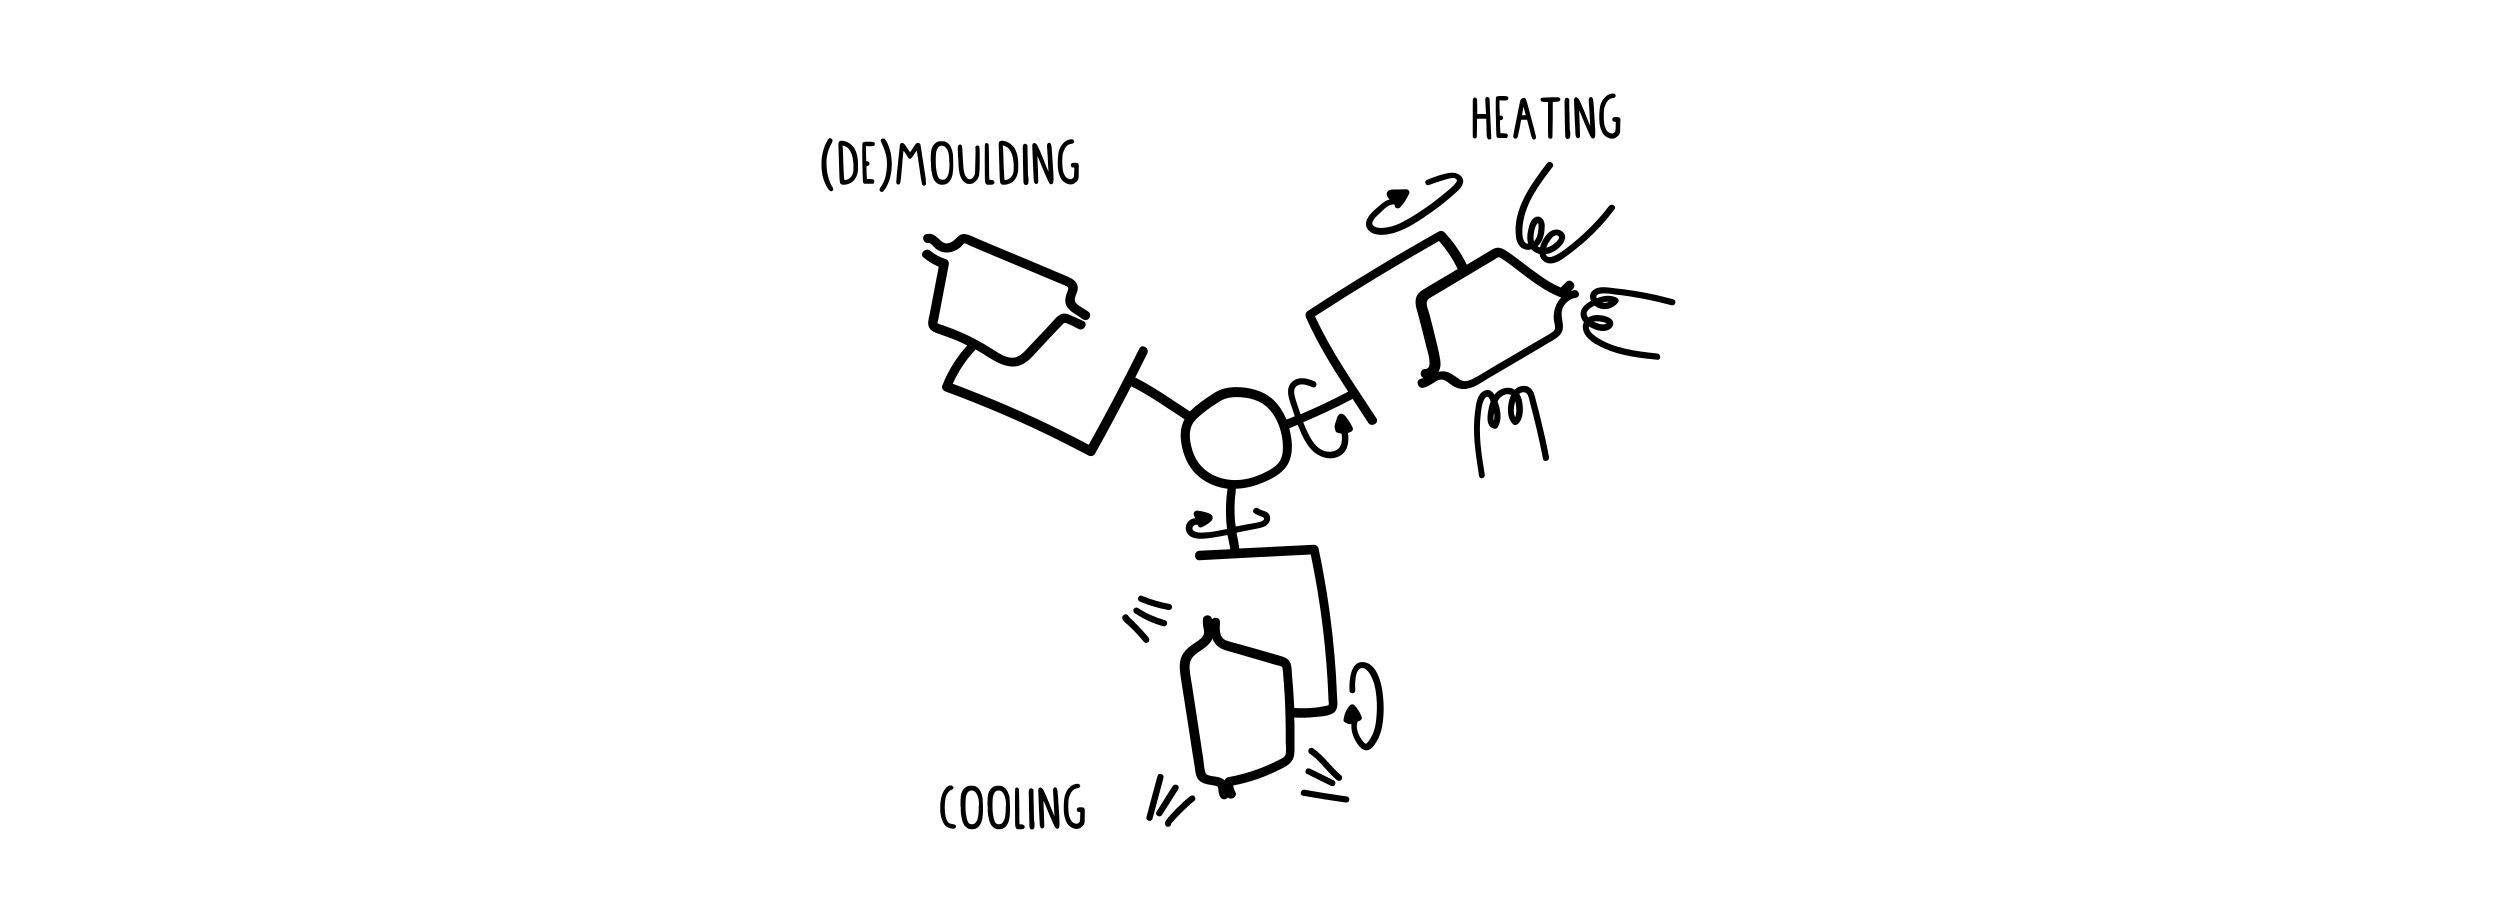 <?xml version="1.0" encoding="utf-8"?>
<!-- Generator: Adobe Illustrator 24.0.1, SVG Export Plug-In . SVG Version: 6.00 Build 0)  -->
<svg version="1.1" xmlns="http://www.w3.org/2000/svg" xmlns:xlink="http://www.w3.org/1999/xlink" x="0px" y="0px"
	 viewBox="0 0 1000 365.3" style="enable-background:new 0 0 1000 365.3;" xml:space="preserve">
<style type="text/css">
	.st0{fill:#95D2EF;}
	.st1{fill:#FCDE8A;}
	.st2{fill:#1E1E1C;}
	.st3{fill:#1E1E1C;stroke:#1E1E1C;stroke-width:0.25;stroke-miterlimit:10;}
	.st4{fill:#1E1E1C;stroke:#1E1E1C;stroke-width:0.15;stroke-miterlimit:10;}
	.st5{fill:#FFFFFF;}
	.st6{stroke:#1E1E1C;stroke-miterlimit:10;}
	.st7{fill:none;stroke:#1E1E1C;stroke-width:3;stroke-linecap:round;stroke-linejoin:round;stroke-miterlimit:10;}
</style>
<g id="Calque_2">
</g>
<g id="Calque_1">
	<path d="M593.9,189.8c-1.3-7.9-2.6-16-1.6-24.1c0.2-1.8,0.4-3.9,1.2-5.5c0.2-0.5,0.6-1.3,1.2-1.5c0.7-0.2,1.1,0.7,1.3,1.3
		c1.3,2.9,2.7,6.8,0.9,9.8c0.5-0.2,0.9-0.4,1.4-0.6c-1.7-0.4-0.5-4.7-0.3-5.8c0.5-2.4,1.7-4.9,4.2-5.6c2.5-0.7,3.8,1.4,4.1,3.6
		c0.3,2,0.6,5.3-1.2,6.7c0.6,0,1.2,0,1.8,0c-2.1-2.1-1.4-6-0.5-8.5c0.5-1.3,1.6-2.9,3.2-2.7c1.7,0.1,2,2.6,2.3,3.8
		c2,7.5,3.8,15.1,5.3,22.8c0.3,1.6,2.7,0.9,2.4-0.7c-0.9-4.9-2-9.8-3.2-14.6c-0.6-2.5-1.2-5-1.9-7.5c-0.5-1.8-0.8-4.1-2.3-5.4
		c-1.3-1.2-3.2-1.2-4.8-0.5c-1.7,0.8-2.8,2.5-3.4,4.2c-1.1,3.4-1.5,8,1.2,10.7c0.5,0.5,1.2,0.4,1.8,0c2.6-2.1,2.4-6.9,1.7-9.8
		c-0.8-3.3-3.6-5.5-7.1-4.6c-3.7,1-5.4,4.5-6.1,7.9c-0.5,2.5-1.5,7.5,2.2,8.3c0.5,0.1,1.1-0.1,1.4-0.6c1.7-3,1.2-6.4,0.2-9.5
		c-0.8-2.4-2.3-6.6-5.6-5.1c-3,1.3-3.3,5.7-3.7,8.4c-0.5,4-0.5,8-0.2,12c0.4,4.6,1.1,9.1,1.8,13.6
		C591.8,192,594.2,191.4,593.9,189.8L593.9,189.8z"/>
	<path d="M662.9,141.4c-8.3-0.9-17.4-1.9-24.5-6.7c-1.3-0.9-3.5-2.8-2.7-4.6c0.9-2.2,4.1-1.6,5.8-1.2c0.9,0.2,1.7,0.5,0.3,0.8
		c-0.9,0.2-1.9-0.1-2.8-0.4c-1.5-0.5-3.6-1.5-4.2-3.1c-0.9-2.2,2.3-3.6,3.8-4.3c2.1-1,4.7-1.8,6.9-0.6c-0.1-0.6-0.3-1.1-0.4-1.7
		c-1.4,1.9-5.3,2.3-6.4-0.2c-1.4-3.1,6.2-1.8,7.3-1.6c7.6,0.8,15.2,2.3,22.6,4.3c1.6,0.4,2.2-2,0.7-2.4c-7.7-2.1-15.6-3.6-23.5-4.4
		c-2.7-0.3-6.7-1.2-8.9,1.1c-2.1,2.3-0.2,5.6,2.3,6.7c2.9,1.3,6.2,0.3,8.1-2.2c0.4-0.5,0.1-1.4-0.4-1.7c-2.8-1.5-5.9-0.9-8.7,0.3
		c-2.3,1-5.3,2.5-5.9,5.3c-0.5,2.6,1.5,4.7,3.5,5.9c2.2,1.3,5.3,2.4,7.7,1.2c1-0.5,1.8-1.4,1.8-2.6c-0.1-1.4-1.3-2.2-2.5-2.6
		c-2.6-0.9-6.1-1.2-8.3,0.9c-2.1,2-1.6,4.8,0,6.9c1.9,2.4,5,3.9,7.7,5.1c6.6,2.8,13.7,3.6,20.7,4.3
		C664.5,144.1,664.5,141.6,662.9,141.4L662.9,141.4z"/>
	<path d="M618.8,65.3c-6.3,8.3-13.9,18.5-12.4,29.6c0.3,2.2,1.4,4.3,3.7,4.9c2.1,0.5,4.4-0.5,5.7-2.1c1.6-2,2.1-4.9,2.1-7.4
		c0-2-1.3-4.3-3.6-3.5c-2.1,0.8-2.7,3.6-3.1,5.6c-0.5,2.4-0.5,5.1,1.2,7.1c3.4,4,9.2,2.1,12.1-1.3c1.4-1.6,2.5-4,0.4-5.6
		c-1.8-1.4-4.1-0.8-5.6,0.6c-2.7,2.5-5.6,8.9-1.5,11.5c2.5,1.6,5.5,0.1,7.6-1.4c2.6-1.8,5-3.7,7.4-5.7c4.8-4.1,9.2-8.8,13-13.9
		c1-1.3-1.2-2.5-2.2-1.3c-4.8,6.3-10.6,12-16.9,16.8c-1.5,1.1-8.4,6.5-8.5,1.6c0-1.5,0.8-3.1,1.6-4.3c0.5-0.9,2.3-3.3,3.6-2
		c1,1-1.9,3.2-2.7,3.7c-1.5,0.9-3.2,1.3-4.9,0.7c-1.8-0.7-2.5-2.4-2.4-4.2c0.1-1.5,0.4-3.7,1.3-5c0.5-0.7,0.7-0.5,0.7,0.3
		c0.1,0.9-0.1,2-0.2,3c-0.3,1.7-1,3.5-2.6,4.2c-4.2,1.8-3.8-4.9-3.5-7.2c1-8.9,6.8-16.5,12-23.3C621.9,65.3,619.7,64,618.8,65.3
		L618.8,65.3z"/>
	<g>
		<path d="M371.6,97.2c0.7-0.1,2,1.6,2.4,2c1.2,1.1,2.6,1.7,4.2,1.8c1.5,0.1,3-0.3,4.3-1c0.7-0.3,1.3-0.8,1.9-1.3
			c0.4-0.4,0.8-1,1.3-1.4c0.8,0.1,1.6,0.7,2.2,0.9c1.1,0.5,2.1,0.9,3.2,1.4c2.1,0.9,4.3,1.8,6.4,2.7c4.2,1.8,8.4,3.5,12.7,5.3
			c4.3,1.8,8.6,3.6,12.9,5.4c1,0.4,1.9,0.8,2.9,1.2c0.6,0.3,1.3,0.5,1.3,1.2c0,0.7-0.5,1.5-0.7,2.2c-0.3,0.9-0.5,1.8-0.5,2.8
			c0.3,3.9,4.1,5,6.7,7.1c0.8,0.6,1.9,0.8,2.7,0c0.7-0.6,0.8-2,0-2.7c-1.6-1.3-3.8-2.1-5.1-3.6c-1.3-1.5,0.5-3.8,0.7-5.5
			c0.3-2.9-2-4.2-4.4-5.2c-3.1-1.3-6.1-2.6-9.2-3.9c-5.9-2.5-11.8-5-17.7-7.4c-3-1.3-6-2.5-9-3.8c-2.5-1-5.5-3.1-7.8-0.6
			c-1.4,1.5-3.8,3.6-6,2c-2.1-1.5-3.3-3.8-6.3-3.2C368.2,94.1,369.2,97.7,371.6,97.2z"/>
		<path d="M629.4,116.1c-0.4,0.1-0.7,0.2-1.1,0.4c0.3-0.3,0.6-0.6,0.9-1c1.7-1.7-1-4.4-2.7-2.7c-0.7,0.7-1.5,1.5-2.2,2.2
			c-5.2-2.2-9.8-5.8-14.3-9.2c-2.4-1.9-4.8-3.7-7.4-5.4c-1.1-0.7-2.2-1.4-3.6-1.3c-1.7,0.1-3.2,1.4-4.6,2.2
			c-2.6,1.5-5.1,3.1-7.7,4.6c0-0.1-0.1-0.2-0.1-0.3c-2.3-4.6-5.3-8.9-8.8-12.7c-0.6-0.6-1.6-0.7-2.3-0.3
			c-17.8,10-35.3,20.6-52.4,31.8c-0.9,0.6-1.1,1.6-0.7,2.6c4.6,10.4,10.6,20.1,16.9,29.7c-0.1,0-0.2,0.1-0.3,0.1
			c-6.1,3.2-12.4,6.2-18.8,8.9c-0.6-1.8-1.2-3.6-1.8-5.4c-0.5-1.8-1.5-4.6,0.3-5.9c1.9-1.4,4.5-0.2,6.4,0.5c1.5,0.6,2.1-1.8,0.7-2.4
			c-2-0.8-4.1-1.5-6.3-1.1c-2,0.4-3.6,1.8-4.1,3.7c-0.5,2,0.1,4.1,0.7,6c0.6,1.8,1.2,3.6,1.8,5.4c-1.1,0.5-2.2,0.9-3.3,1.3
			c-1.2-2.9-2.9-5.6-5.2-7.8c-3-2.9-7-4.3-11.1-4.9c-4-0.5-8.4-0.4-12,1.7c-2.1,1.3-4.2,2.7-6.2,4.2c-1.5,1.1-2.9,2.3-4.2,3.6
			c-0.1-0.1-0.1-0.1-0.2-0.2c-7.1-4.6-14-9.6-21.6-13.4c1.6-3.2,3.2-6.4,4.8-9.6c1.1-2.2-2.2-4.1-3.2-1.9
			c-6.4,12.9-13.1,25.7-20.2,38.4c-14.1-7.5-28.5-14.2-43.3-20.1c-3.7-1.5-7.4-2.9-11.1-4.3c2.2-4.9,5.2-9.5,8.9-13.4
			c0.1-0.1,0.2-0.2,0.3-0.3c0.3,0.2,0.7,0.4,1,0.6c2.7,1.5,5.2,3.4,8,4.7c2.7,1.3,5.9,2.1,8.8,1c2.9-1.1,4.9-3.5,6.9-5.7
			c2.6-2.8,5.2-5.6,7.9-8.4c0.7-0.7,1.3-1.4,2-2.1c0.5-0.5,0.7-0.9,1.4-0.7c1.7,0.5,3.5,1.6,5.1,2.4c2.2,1,4.1-2.2,1.9-3.2
			c-1.5-0.7-2.9-1.4-4.4-2c-1.3-0.6-2.7-1.3-4.2-0.8c-1.3,0.4-2.3,1.5-3.2,2.5c-1.1,1.2-2.2,2.4-3.3,3.6c-2.3,2.4-4.6,4.9-6.9,7.3
			c-1.8,1.9-3.7,4.2-6.5,4.1c-2.8-0.1-5.3-1.8-7.6-3.3c-2.5-1.6-5.1-3.1-7.8-4.5c-2.7-1.4-5.4-2.6-8.2-3.7c-1.3-0.5-2.7-1-4-1.5
			c-0.6-0.2-1.3-0.3-1.8-0.6c-0.7-0.3-0.3-0.7-0.1-1.6c1.4-7.3,2.8-14.7,4.2-22c0.2-1-0.3-2-1.3-2.3c-2.2-0.7-4.3-1.8-6.1-3.3
			c-1.8-1.5-4.5,1.1-2.7,2.7c1.9,1.5,3.9,2.8,6.1,3.7c-1.2,6.3-2.4,12.6-3.6,18.8c-0.3,1.5-0.9,3.3-0.5,4.8c0.4,1.4,1.5,2.3,2.9,2.8
			c2.9,1.1,5.8,2,8.6,3.2c1.4,0.6,2.7,1.2,4,1.9c-4.3,4.7-7.7,10.1-10,16.1c-0.4,1,0.4,2,1.3,2.3c15.2,5.6,30.2,12,44.7,19.2
			c4.2,2.1,8.3,4.2,12.5,6.4c0.9,0.5,2.1,0.2,2.6-0.7c5-8.9,9.8-18,14.5-27c7.4,3.7,14.3,8.7,21.3,13.2c-1.9,3.5-1.8,7.5-0.9,11.5
			c1,4.4,3.2,8.7,6.8,11.6c3.2,2.6,7.2,4.2,11.3,4.7c0,0,0,0.1,0,0.1c-0.6,4.2-0.8,8.4-0.5,12.7c0.1,1.1,0.2,2.2,0.3,3.3
			c-2.6,0.5-5.2,1.1-7.8,1.3c-1.6,0.1-3.6,0.4-5.1-0.3c-1.7-0.7-0.9-2.8,0.8-2.7c0.1,0,0.2,0,0.3,0c0,0.1,0,0.1,0.1,0.2
			c0.1,0.4,0.3,0.7,0.7,0.8c0.4,0.2,0.7,0.1,1.1-0.1c0.8-0.4,1.6-0.8,2.3-1.3c0.9-0.7,2.2-1.5,1.8-2.9c-0.2-0.7-0.8-1-1.5-1.3
			c-0.4-0.1-0.8-0.3-1.2-0.4c-1-0.3-2-0.5-3-0.6c-0.1,0-0.1,0-0.2,0c-0.2-0.1-0.4-0.1-0.7,0c-0.6,0.2-1.1,0.9-0.9,1.5
			c0.2,0.5,0.4,1,0.5,1.5c-2.9,0.2-4.7,3.4-3.1,6c1.9,3,7,2.2,9.9,1.8c2.1-0.3,4.1-0.7,6.2-1.1c0,0.2,0,0.3,0.1,0.5
			c0.3,1.7,0.8,3.5,1,5.2c-4.1,0.2-8.2,0.4-12.3,0.6c-2.4,0.1-2.4,3.9,0,3.8c14.8-0.8,29.6-1.6,44.5-2.3c4,19.2,6.4,38.6,7.1,58.2
			c0,0.5,0.3,1.6,0,2c-0.1,0.2-0.4,0.2-0.8,0.3c-1.3,0.3-2.6,0.5-4,0.7c-2.9,0.3-5.8,0.4-8.7,0.2c-0.1,0-0.1,0-0.2,0
			c-0.2-4.4-0.5-8.8-0.9-13.2c-0.1-1.5-0.1-3.2-0.6-4.7c-0.6-1.6-2-2.3-3.6-2.8c-3.5-1-7-2-10.4-3c-1.9-0.5-3.8-1.1-5.7-1.6
			c-2-0.6-4.1-1-6-1.7c-2.9-1.1-2.7-4.7-2.5-7.3c0.1-1.9-2.2-2.3-3.2-1.2c-0.1-0.7-0.5-1.3-1.3-1.5c-0.9-0.3-2.2,0.3-2.3,1.3
			c-0.2,1.5,0,2.7,0.3,4.2c0.2,1,0.3,1.9-0.4,2.8c-1,1.5-2.9,2.4-4.4,3.5c-1.9,1.4-3.5,2.9-4.3,5.2c-0.9,2.7-0.4,5.7,0,8.4
			c1.1,6.8,2.1,13.7,3.2,20.5c0.5,3.3,1,6.5,1.5,9.8c0.3,1.6,0.5,3.3,0.8,4.9c0.2,1.6,0.3,3.3,1.2,4.7c1.4,2,3.8,2.2,5.9,2.6
			c0.6,0.1,1.8,0.2,2.1,0.7c0.3,0.4,0.2,1.2,0.3,1.7c0.1,0.8,0.3,1.6,0.7,2.3c0.8,1.3,2.3,1.1,3.1,0.2c1.4,1.3,4-0.4,2.9-2.3
			c-0.5-0.8-0.7-1.6-0.8-2.5c6.2-1.2,12.2-3.2,17.8-6c2.7-1.3,5.9-2.6,6.5-5.9c0.3-1.7,0.2-3.4,0.2-5c0-1.8,0-3.6,0-5.4
			c0-1.6,0-3.3-0.1-4.9c0,0,0,0,0.1,0c2.7,0.2,5.5,0.1,8.2-0.2c2.3-0.2,5.2-0.3,7.2-1.5c2.4-1.5,1.7-4.6,1.6-7
			c-0.1-2.7-0.3-5.4-0.4-8.1c-0.7-10.9-1.9-21.8-3.6-32.6c-1-6.1-2.1-12.2-3.4-18.3c-0.2-0.8-1-1.4-1.8-1.4c-10,0.5-19.9,1-29.9,1.5
			c-0.2-2.1-0.7-4.2-1.1-6.3c0.8-0.2,1.5-0.3,2.3-0.5c2-0.4,4.1-0.8,6.1-1.2c1.6-0.3,3.3-0.7,4.4-2.1c0.9-1.3,0.9-3-0.2-4.1
			c-1.1-1-2.7-0.9-3.8-1.8c-1.2-1-3,0.8-1.8,1.8c0.9,0.7,1.9,1,2.9,1.4c0.4,0.2,1.1,0.3,1.1,0.9c0,0.7-1,1.1-1.5,1.2
			c-1.6,0.5-3.4,0.7-5.1,1c-1.6,0.3-3.1,0.6-4.7,0.9c-0.1-0.7-0.2-1.4-0.3-2c-0.3-4-0.3-8.1,0.3-12.2c0-0.3,0-0.6,0-0.9
			c3.9-0.1,7.7-1.1,11.2-2.6c4.1-1.7,8.4-4.1,10.2-8.4c1.7-4.1,1.1-9,0-13.2c1.2-0.5,2.3-0.9,3.4-1.4c1.4,3.6,3,7.4,5.7,10.2
			c2.6,2.6,6.6,4.1,10.2,2.7c4.1-1.6,4.7-5.7,4.2-9.6c0.5-0.2,1-0.4,1.4-0.6c0.6-0.4,0.7-1.1,0.4-1.7c-0.5-1.1-1.2-2.2-1.9-3.2
			c-0.4-0.6-0.8-1.1-1.3-1.6c-0.4-0.4-1-0.7-1.6-0.6c-0.6,0.1-0.9,0.6-1.2,1.1c-0.2,0.6-0.4,1.2-0.6,1.8c-0.2,0.6-0.4,1.1-0.5,1.7
			c-0.1,0.6-0.1,1.3,0.2,1.8c0,0.6,0.3,1,0.9,1.2c0.5,0.2,1.1,0.3,1.6,0.3c0.3,1.6,0.3,3.4-0.4,4.9c-0.8,1.7-2.6,2.4-4.4,2.4
			c-4.2,0-6.8-3.7-8.4-7.1c-0.8-1.5-1.5-3.1-2.1-4.7c6.6-2.8,13-5.8,19.3-9.1c0.2-0.1,0.3-0.2,0.4-0.3c2.1,3.2,4.2,6.4,6.3,9.6
			c1.3,2,4.6,0.1,3.2-1.9c-8.6-13.2-17.9-26.3-24.5-40.7c16.2-10.5,32.8-20.6,49.6-30.1c2.9,3.3,5.4,6.9,7.3,10.9
			c0.1,0.1,0.1,0.2,0.2,0.3c-2.5,1.5-5.1,3-7.6,4.5c-1.6,0.9-3.1,1.9-4.7,2.8c-1.3,0.8-2.7,1.5-3.6,2.7c-2.1,2.8-0.3,6.5,0.4,9.5
			c1,3.8,2,7.7,2.9,11.5c0.4,1.6,3,9-0.4,9c-2.2,0-2.4,3-0.7,3.6c-0.3,0.1-0.7,0.2-1,0.3c-2.4,0.5-1.4,4.1,1,3.6
			c2.2-0.5,3.8-2,5.8-3c2-0.9,3.5,0.5,5,1.6c2.1,1.6,4.4,2.3,7.1,1.7c2.9-0.6,5.4-2.5,7.9-4c5.4-3.2,10.8-6.3,16.2-9.5
			c2.7-1.6,5.4-3.2,8.1-4.8c2.3-1.4,5.1-2.6,5.6-5.5c0.4-2.7-1-5.2-0.2-7.8c0.7-2.3,2.6-4,4.9-4.6
			C632.7,119.1,631.7,115.5,629.4,116.1z M514.3,301.5c-0.2,1.4-1.6,1.9-2.8,2.5c-6.4,3.3-13.2,5.6-20.3,6.9
			c-0.7,0.1-1.1,0.7-1.3,1.3c-0.3-0.3-0.7-0.6-1.1-0.8c-1.7-0.9-3.6-0.7-5.4-1.3c-0.8-0.3-1.1-0.5-1.3-1.3c-0.5-1.7-0.6-3.5-0.8-5.3
			c-0.5-3.3-1-6.5-1.5-9.8c-1-6.5-2-13-3-19.6c-0.4-2.7-1.2-5.7-0.9-8.5c0.3-2.2,1.7-3.5,3.4-4.7c1.9-1.3,3.9-2.5,5.2-4.5
			c0.2-0.3,0.4-0.7,0.5-1c0.2,0.4,0.3,0.9,0.6,1.3c1.6,2.9,4.8,3.5,7.7,4.3c3.3,1,6.6,1.9,10,2.9c1.6,0.5,3.2,0.9,4.7,1.4
			c0.8,0.2,1.6,0.5,2.4,0.7c0.6,0.2,1.7,0.3,2.3,0.7c0.4,0.3,0.3,0.8,0.4,1.3c0.1,0.8,0.2,1.6,0.2,2.4c0.2,1.8,0.3,3.6,0.4,5.4
			c0.3,3.6,0.4,7.2,0.5,10.8c0.1,3.4,0.1,6.9,0.1,10.3C514.4,298.4,514.5,300,514.3,301.5z M513.1,180.4c-0.1,1.8-0.7,3.6-1.8,4.9
			c-1.2,1.4-2.8,2.3-4.4,3.2c-3.6,1.9-7.6,3.3-11.7,3.5c-7.6,0.4-15.1-3.3-17.8-10.6c-1.4-3.8-2.5-9,0.1-12.6
			c1.3-1.7,3.1-3.1,4.8-4.4c1.9-1.5,3.9-2.8,6-4.1c2.4-1.4,5.4-1.6,8.2-1.4c3,0.2,6,1,8.6,2.6C510.9,165.3,513.6,173.9,513.1,180.4z
			 M621.9,129.8c0.2,1.3,0.3,2.2-0.9,3c-2.5,1.7-5.3,3.1-7.9,4.7c-5.4,3.2-10.8,6.3-16.2,9.5c-2.6,1.5-5.2,3.3-7.9,4.6
			c-1.1,0.5-2.4,1-3.6,0.8c-1.1-0.2-2.1-1-2.9-1.6c-2.1-1.5-4.2-2.8-6.9-2.1c-0.1,0-0.2,0.1-0.2,0.1c0.4-0.8,0.7-1.7,0.8-2.7
			c0.1-1.6-0.3-3.2-0.6-4.8c-0.4-1.9-0.8-3.7-1.3-5.6c-0.8-3.4-1.7-6.9-2.6-10.3c-0.4-1.3-1.2-3.2-1-4.6c0.2-1.3,2.1-2.1,3.1-2.7
			c6.1-3.6,12.2-7.3,18.3-10.9c1.4-0.8,2.8-1.7,4.2-2.5c0.8-0.5,1.6-0.9,2.3-1.4c0.7-0.4,0.8-0.6,1.5-0.2c2.5,1.5,4.9,3.4,7.2,5.2
			c5.4,4.1,10.8,8.3,17.1,10.7c0,0,0,0,0.1,0c-1.8,1.9-2.9,4.4-3,7.1C621.4,127.4,621.6,128.6,621.9,129.8z"/>
	</g>
	<path d="M542.1,276.1c-0.1-1.9-0.4-9,2.9-8.9c1.7,0.1,2.9,2.2,3.6,3.6c0.8,1.6,1.3,3.4,1.6,5.2c0.6,3.4,0.7,7,0.4,10.5
		c-0.2,3.3-0.9,6.8-2.9,9.6c-0.3,0.4-0.6,0.8-0.9,1.1c-0.5,0.5-0.7,0.3-1.2-0.2c-0.7-0.7-1.2-1.5-1.7-2.4c-1-1.8-1.5-3.8-0.9-5.8
		c0.3-0.8-0.4-1.5-1.2-1.6c-0.9-0.1-1.8-0.1-2.6-0.2c0,0.8,0,1.7,0,2.5c1.7-0.2,3.3-0.6,4.9-1.3c0.5-0.2,0.7-0.9,0.6-1.4
		c-0.7-1.8-1.6-3.3-2.9-4.7c-0.5-0.5-1.3-0.5-1.8,0c-1.5,1.6-2.3,3.6-2.6,5.8c-0.1,0.7,0.6,1.2,1.3,1.3c2.6,0.1,3.3-2.5,3.2-4.6
		c-0.7,0.3-1.4,0.6-2.1,0.9c0.5,0.5,1,1,1.5,1.5c1.1,1.1,2.9-0.6,1.8-1.8c-0.5-0.5-1-1-1.5-1.5c-0.7-0.7-2.2-0.2-2.1,0.9
		c0,0.6,0.3,2.2-0.7,2.1c0.4,0.4,0.8,0.8,1.3,1.3c0.2-1.5,0.8-2.9,1.9-4c-0.6,0-1.2,0-1.8,0c1,1,1.8,2.2,2.3,3.6
		c0.2-0.5,0.4-0.9,0.6-1.4c-1.1,0.5-2.4,0.8-3.6,0.9c-1.6,0.2-1.6,2.4,0,2.5c0.9,0.1,1.8,0.1,2.6,0.2c-0.4-0.5-0.8-1.1-1.2-1.6
		c-0.7,2.3-0.3,4.5,0.6,6.7c0.8,1.8,2.3,4.4,4.2,5.1c2.3,0.7,3.9-1.6,4.9-3.3c1.2-1.9,1.9-4.2,2.3-6.4c0.8-4.6,0.7-9.5,0-14.2
		c-0.6-3.9-2.4-10.3-7-11.2c-5.8-1.1-6.3,7.6-6.1,11.3C539.7,277.7,542.2,277.7,542.1,276.1L542.1,276.1z"/>
	<path d="M449,247.7c0.5,0.9,1.3,1.6,2.1,2.2c0.8,0.7,1.5,1.5,2.3,2.2c1.5,1.5,2.9,3.1,4.2,4.7c0.4,0.5,1.3,0.4,1.8,0
		c0.5-0.5,0.4-1.2,0-1.8c-1.3-1.6-2.7-3.1-4.1-4.6c-0.7-0.7-1.4-1.4-2.1-2.1c-0.4-0.4-0.8-0.7-1.1-1.1c-0.2-0.1-0.3-0.3-0.5-0.5
		c-0.2-0.2-0.2-0.2-0.3-0.4c-0.3-0.6-1.1-0.8-1.7-0.4C448.9,246.4,448.7,247.1,449,247.7L449,247.7z"/>
	<path d="M453.9,245.3c3.5,2.3,7.3,4.1,11.4,5.2c1.6,0.4,2.2-2,0.7-2.4c-3.8-1.1-7.5-2.7-10.8-4.9c-0.6-0.4-1.4-0.1-1.7,0.4
		C453.1,244.2,453.4,245,453.9,245.3L453.9,245.3z"/>
	<path d="M456.1,240.7c3.6,1.5,7.3,2.6,11.2,3.3c0.7,0.1,1.3-0.2,1.5-0.9c0.2-0.6-0.2-1.4-0.9-1.5c-3.8-0.7-7.6-1.8-11.2-3.3
		c-0.6-0.3-1.4,0.3-1.5,0.9C455,239.9,455.5,240.5,456.1,240.7L456.1,240.7z"/>
	<path d="M461,327.5c1.5-5.5,3-11,4.4-16.4c0.4-1.6-2-2.2-2.4-0.7c-1.5,5.5-3,11-4.4,16.4C458.1,328.4,460.6,329,461,327.5
		L461,327.5z"/>
	<path d="M464.8,326c2.2-3.4,4.3-6.9,6.5-10.3c0.9-1.4-1.3-2.6-2.2-1.3c-2.2,3.4-4.3,6.9-6.5,10.3
		C461.8,326.1,463.9,327.3,464.8,326L464.8,326z"/>
	<path d="M468.4,329.2c0.1,0.3-0.1,0.4,0.2,0.1c0.2-0.2,0.4-0.4,0.5-0.6c0.4-0.4,0.8-0.9,1.2-1.3c0.8-0.8,1.6-1.7,2.4-2.5
		c1.6-1.6,3.3-3.2,5.1-4.6c0.5-0.4,0.4-1.3,0-1.8c-0.5-0.5-1.2-0.4-1.8,0c-2,1.6-3.8,3.3-5.6,5.1c-0.9,0.9-1.7,1.8-2.5,2.7
		c-0.8,1-2.3,2.2-1.8,3.6C466.4,331.4,468.9,330.7,468.4,329.2L468.4,329.2z"/>
	<path d="M521.2,318.3c5.6,1,11.3,1.9,17,2.7c0.7,0.1,1.3-0.2,1.5-0.9c0.2-0.6-0.2-1.4-0.9-1.5c-5.7-0.8-11.3-1.7-17-2.7
		C520.3,315.6,519.6,318,521.2,318.3L521.2,318.3z"/>
	<path d="M522.8,309.6c3.2,1.6,6.3,3.1,9.5,4.7c0.6,0.3,1.4,0.2,1.7-0.4c0.3-0.6,0.2-1.4-0.4-1.7c-3.2-1.6-6.3-3.1-9.5-4.7
		c-0.6-0.3-1.4-0.2-1.7,0.4C522,308.5,522.1,309.3,522.8,309.6L522.8,309.6z"/>
	<path d="M523.9,301.5c4.2,2.8,6.9,7.3,10.8,10.5c0.5,0.4,1.3,0.5,1.8,0c0.4-0.4,0.5-1.3,0-1.8c-4-3.3-6.9-7.9-11.3-10.9
		c-0.6-0.4-1.4-0.1-1.7,0.4C523.1,300.4,523.4,301.2,523.9,301.5L523.9,301.5z"/>
	<path d="M571.6,74c2.1-0.8,4.2-1.5,6.3-2.1c1-0.3,2-0.6,3-0.7c1.2-0.1,2.5,0.6,1.5,1.8c-1.3,1.8-3.2,3.2-4.9,4.6
		c-1.7,1.4-3.4,2.7-5.1,4c-3.5,2.5-7.2,5-11,7c-1.8,1-3.8,1.8-5.8,2.2c-1.8,0.4-4.2,0.7-5.8-0.2c-2.4-1.3,0.8-4.1,2-5.2
		c1.5-1.4,3.9-4.2,6.2-3.5c1.2,0.4,1.8-0.9,1.4-1.8c-0.5-1.1-1-2.1-1.6-3c-0.7,0.5-1.3,1-2,1.5c0.9,1.1,1.7,2.2,2.6,3.3
		c0.6-0.6,1.2-1.2,1.8-1.8c-0.6-0.6-1.2-1.1-1.8-1.7c-0.2-0.2-0.5-0.6-0.8-0.8c-0.3-0.4-0.4-0.4-0.5,0.1c-0.3,0.4-0.2,0.5,0.3,0.4
		c0.6,0.2,1.7-0.1,2.3-0.1c0.9,0,1.9-0.1,2.8-0.1c-0.4-0.5-0.8-1.1-1.2-1.6c-0.7,1.7-1.7,3.3-3.1,4.6c0.7,0.2,1.4,0.4,2.1,0.6
		c-0.1-0.6-0.2-1.3-0.3-1.9c0-0.3-0.1-0.6-0.1-0.9c-0.8,0.2-1,0.3-0.6,0.4c0.6,0.4,1.6,0.2,2.1-0.1c0.5-0.3,0.7-0.9,0.6-1.4
		c-0.2-0.9-1-1.5-2-1.5c-1.1,0-1.9,0.9-2.3,1.9c-0.2,0.5-0.2,1.1,0.2,1.5c0.7,0.8,1.8,0.6,2.4-0.3c0.9-1.4-1.3-2.6-2.2-1.3
		c0,0.1-0.1,0.1-0.1,0.2c0.4-0.2,0.7-0.4,1.1-0.6c-0.1,0-0.1,0-0.2,0c0.3,0.1,0.6,0.2,0.9,0.4c0,0-0.1-0.1-0.1-0.1
		c0.1,0.5,0.1,1,0.2,1.5c0.3-0.4,0.2-0.7-0.3-0.9c0.2-0.5,0.4-0.9,0.6-1.4c0.1,0-0.9-0.3-1.2-0.2c-0.6,0.1-1.1,0.3-1.4,0.9
		c-0.3,0.6-0.2,1.3-0.1,1.9c0.1,0.9,0.3,1.9,0.4,2.8c0.1,1,1.5,1.2,2.1,0.6c1.6-1.7,2.8-3.6,3.7-5.7c0.3-0.8-0.5-1.6-1.2-1.6
		c-1.4,0-2.8,0.1-4.2,0.1c-1.1,0-2.4-0.1-3.2,0.7c-0.7,0.8-0.4,1.9,0.2,2.7c0.9,1.1,2,2,3.1,3c1.2,1.1,2.7-0.5,1.8-1.8
		c-0.9-1.1-1.7-2.2-2.6-3.3c-0.9-1.1-2.7,0.3-2,1.5c0.6,1,1.2,2,1.6,3c0.5-0.6,0.9-1.2,1.4-1.8c-2.8-0.9-5.2,1-7.1,2.7
		c-1.9,1.6-4.3,3.6-5,6.1c-0.6,2.3,1,4.2,3.1,4.9c2.5,0.8,5.5,0.4,7.9-0.3c5.4-1.6,10.3-5,14.9-8.2c2.4-1.7,4.7-3.4,6.9-5.3
		c1.1-0.9,2.1-1.8,3.1-2.7c1-0.9,2.1-1.9,2.6-3.2c1.3-3-2-5-4.6-4.7c-3.2,0.3-6.5,1.6-9.5,2.8C569.5,72.2,570.1,74.6,571.6,74
		L571.6,74z"/>
	<g>
		<path d="M330.9,69c-0.2-1.1-0.3-2.3-0.3-3.6c0-1,0-1.8,0.1-2.4c0.3-1.8,0.8-3.6,1.7-5.2c0.6-1.1,0.6-1.4,0.6-1.6
			c0-0.1,0-0.4-0.3-0.6c-0.3-0.3-0.5-0.3-0.7-0.3c-0.3,0-0.5,0.2-0.7,0.4c-0.1,0.1-0.3,0.4-0.8,1.4c-0.4,0.7-0.6,1.3-0.8,1.8
			c-0.3,0.9-0.6,1.9-0.8,3c-0.2,0.9-0.3,2-0.3,3.3v0.9c0,1.6,0.2,3,0.4,4.1c0.5,2.1,1.2,3.8,2.2,5.3c0.5,0.7,0.9,1,1.3,1
			c0.1,0,0.2,0,0.4-0.1c0.2-0.1,0.3-0.3,0.4-0.5l0-0.3c0-0.2-0.1-0.5-0.7-1.4C331.9,73,331.3,71.2,330.9,69z"/>
		<path d="M341.6,59.1c-0.2-0.3-0.5-0.6-0.9-1s-0.8-0.7-1.1-0.9c-1-0.6-2-0.9-2.9-0.9c-0.3,0-0.5,0-0.6,0.1
			c-0.4,0.1-0.6,0.4-0.6,0.5c-0.1,0.2-0.1,0.5-0.1,0.9c0,0.7,0,2,0.1,4l0.1,3.6c0.1,4.4,0.2,6.9,0.4,7.7c0.1,0.3,0.3,0.8,1.3,0.8
			h0.2c1,0,2-0.3,2.9-0.8c1.4-0.8,2.3-2.3,2.7-4.3c0.1-0.4,0.1-1.1,0.1-2.3c0-1.3,0-2.2-0.1-2.7C342.9,61.9,342.4,60.3,341.6,59.1z
			 M337.7,71.9c-0.1-0.4-0.1-1.4-0.3-4.7c0-0.2,0-1-0.1-2.5c0-1.5-0.1-2.8-0.1-3.9c0-1.1-0.1-1.9-0.2-2.4c0-0.1,0-0.1,0-0.2
			c0.1,0,0.3,0.1,0.5,0.1l0,0c0.9,0.3,1.6,0.7,2.1,1.4c0.9,1.1,1.5,2.8,1.7,5.1c0,0.6,0.1,1.1,0.1,1.6c0,1.5-0.1,2.1-0.1,2.4
			c-0.4,1.8-1.5,2.9-3.1,3.2C338,71.9,337.8,71.9,337.7,71.9z"/>
		<path d="M347.8,58.5c1.5,0,1.9-0.1,2-0.4c0.3-0.5,0.1-1-0.1-1.1c-0.2-0.2-0.6-0.3-1.3-0.3c-0.5,0-0.9,0-1.2,0h-0.4
			c-0.2,0-0.3,0-0.4,0c-0.2,0-0.5,0-0.6,0.1l-0.2,0c-0.1,0-0.2,0.1-0.3,0.1c-0.1,0.1-0.2,0.1-0.2,0.2l-0.1,0.1
			c0,0.1-0.1,0.2-0.1,2.3c0,2.3,0,5,0.1,8.2c0.1,4.9,0.2,5.1,0.2,5.2c0.1,0.3,0.4,0.6,0.7,0.6c0.1,0,0.4,0,1.6,0c0,0,0,0,0,0l1.9,0
			l0.1-0.3c0.2-0.4,0.3-0.6,0.2-0.9c-0.1-0.3-0.3-0.6-0.7-0.6c-0.1,0-0.4-0.1-1.3-0.1c-0.4,0-0.7,0-0.9,0c0-0.2-0.1-0.6-0.1-1.3
			c-0.1-1-0.1-2-0.1-2.8c0-0.4,0-0.7,0-0.9l0-0.2c0.4,0,0.9-0.1,1.1-0.5c0.1-0.1,0.1-0.3,0.1-0.5c0-0.3-0.1-0.9-1.3-0.9
			c0-0.2,0-1-0.1-3.4l0-2.7h0C347.1,58.5,347.4,58.5,347.8,58.5z"/>
		<path d="M355,57.3c-0.4-0.8-0.7-1.3-1-1.6c-0.3-0.3-0.6-0.3-0.8-0.3c-0.5,0-0.9,0.3-0.9,0.9c0,0.1,0,0.2,0.6,1.5
			c0.8,1.7,1.4,3.4,1.7,5.2c0.1,0.6,0.2,1.6,0.2,2.9c0,0.5,0,1-0.1,1.5c-0.1,1.6-0.4,3.1-0.9,4.5c-0.3,1-0.9,2.1-1.7,3.2
			c-0.2,0.3-0.3,0.5-0.3,0.7c0,0.3,0.1,0.5,0.3,0.7c0.2,0.2,0.4,0.3,0.6,0.3c0.4,0,0.7-0.3,1.2-1c0.7-1,1.3-2.2,1.8-3.6
			c0.6-1.8,1-3.9,1-6.3V65c-0.1-2.1-0.3-3.9-0.9-5.5C355.6,58.8,355.3,58.1,355,57.3z"/>
		<path d="M370.1,70.2c-0.4-2.6-0.8-5.4-1.3-8.4c-0.6-3.9-0.6-4-0.7-4.1c-0.3-0.6-1.1-0.8-1.6-0.3c-0.2,0.1-0.5,0.5-1.5,2.1
			c-0.5,0.7-0.8,1.2-1,1.4c-0.2-0.2-0.4-0.6-0.8-1.2c-1.2-1.8-1.3-1.9-1.3-1.9c-0.4-0.5-0.8-0.6-1.1-0.6c-0.3,0-0.6,0.1-0.7,0.4
			c-0.1,0.1-0.2,0.4-0.2,1c-0.1,0.9-0.2,1.8-0.3,2.8c-0.8,7-1.1,10.8-1.1,11.5c0,0.5,0.3,0.7,0.4,0.8c0.3,0.2,0.6,0.2,0.9-0.1
			c0.3-0.2,0.4-0.5,0.5-1.7c0.1-0.9,0.4-3.8,0.8-8.7c0.1-1.4,0.2-2.3,0.3-2.9c0.1,0.1,0.1,0.2,0.2,0.2c0.5,0.8,0.9,1.4,1.2,1.8
			c0.5,0.9,0.8,1.2,1.2,1.2c0.4,0,0.6-0.3,0.7-0.4c0.1-0.2,0.4-0.5,0.8-1.1c0.4-0.6,0.8-1.2,1.2-1.8c0.3,1.4,0.6,4.1,1.2,7.9
			c0.7,5.4,1,5.7,1.1,5.9c0.2,0.2,0.4,0.3,0.6,0.3c0.1,0,0.2,0,0.3-0.1c0.3-0.1,0.5-0.4,0.5-0.8c0-0.1,0-0.3-0.1-1
			C370.4,72.2,370.3,71.5,370.1,70.2z"/>
		<path d="M380.8,60c-0.5-1.7-1.4-2.8-2.6-3.3c-0.3-0.2-0.8-0.2-1.5-0.2c-0.3,0-0.6,0-0.8,0h0c-0.8,0.1-1.4,0.4-2,1
			c-0.9,0.8-1.4,2-1.5,3.5c-0.1,0.8-0.1,1.9-0.1,3.2c0,0.4,0,0.6,0.1,0.8c0,0.1,0,0.4,0,1.3c0,1.2,0.2,2.5,0.5,3.7
			c0.2,0.9,0.5,1.6,0.8,2.1c0.3,0.5,0.8,0.9,1.3,1.3c0.6,0.4,1.2,0.5,1.9,0.5c1,0,1.9-0.3,2.5-0.9c0.8-0.7,1.3-1.8,1.6-3.1
			c0.2-1.1,0.3-2.5,0.3-4.1c0-1.5-0.1-2.6-0.1-3.4C381.2,61.5,381,60.8,380.8,60z M376.1,71.7c-0.4-0.2-0.8-0.6-1-1.3
			c-0.3-0.7-0.5-1.8-0.7-3.3c-0.1-0.8-0.1-2-0.1-3.3c0-1.6,0.1-2.6,0.2-3.1c0.3-1.4,0.9-2.2,1.9-2.4c0.2,0,0.3,0,0.4,0
			c0.5,0,1,0.2,1.4,0.6l0,0c0.4,0.4,0.8,1.1,1.1,2c0.3,1,0.4,2.1,0.4,3.2c0,0.9,0,1.2,0.1,1.4l0,0.1c0,1.3-0.1,2.5-0.3,3.5
			c-0.2,1-0.6,1.8-1.1,2.3c-0.3,0.3-0.8,0.5-1.3,0.5C376.4,71.8,376.2,71.8,376.1,71.7z"/>
		<path d="M390.9,58.2c-0.3,0-0.6,0.2-0.7,0.5c-0.1,0.2-0.1,0.5,0,0.7c0,0,0,0.2,0,1c0,0.6,0,2.3-0.1,5.1c0,2-0.1,3.2-0.1,3.6
			c0,0.4-0.1,0.7-0.3,1.1c-0.5,1-1.1,1.5-1.8,1.5c-0.4,0-0.7-0.1-1-0.4c-0.5-0.5-0.9-1.1-1.1-1.9c-0.3-0.9-0.5-2.5-0.6-4.7
			c-0.2-3.2-0.3-5-0.3-5.5c-0.1-0.8-0.2-1.1-0.5-1.3c-0.2-0.1-0.6-0.2-1,0.2l0,0c-0.2,0.2-0.3,0.5-0.3,1c0,0.6,0,1.6,0.1,3
			c0,0.3,0,0.8,0.1,1.4c0,0.6,0.1,1.1,0.1,1.5c0,0.4,0,0.7,0,0.9c0.1,2.5,0.5,4.2,1.1,5.4c0.6,1.1,1.3,1.7,2.1,2.1
			c0.3,0.1,0.7,0.2,1.3,0.2c0.5,0,1-0.1,1.3-0.3c0.5-0.3,1.1-0.7,1.5-1.3c0.5-0.6,0.8-1.2,0.9-1.8c0.1-0.5,0.3-1.8,0.3-7.3
			c0-3.5-0.1-3.8-0.1-3.9C391.7,58.2,391.1,58.2,390.9,58.2z M383.8,58.5L383.8,58.5L383.8,58.5L383.8,58.5z"/>
		<path d="M396.1,71.9c-0.2,0-0.3,0-0.4,0c0-0.7-0.1-2.8-0.1-8.6c-0.1-5.2-0.1-5.3-0.1-5.4c-0.3-0.6-0.7-0.7-0.9-0.7
			c-0.2,0-0.4,0.1-0.5,0.3c-0.2,0.2-0.2,0.2-0.2,6.9c0,7.7,0.1,8,0.1,8.2c0.1,0.4,0.2,1,0.7,1.2c0.1,0.1,0.1,0.1,1.2,0.1
			c0.3,0,0.5,0,0.8,0c0.2,0,0.4-0.1,0.7-0.2c0.3-0.2,0.4-0.5,0.4-0.7c0-0.2-0.1-0.4-0.3-0.7C397.2,72,396.8,72,396.1,71.9z"/>
		<path d="M405.7,59.1c-0.2-0.3-0.5-0.6-0.9-1s-0.8-0.7-1.1-0.9c-1-0.6-2-0.9-2.9-0.9c-0.3,0-0.5,0-0.6,0.1
			c-0.4,0.1-0.6,0.4-0.6,0.5c-0.1,0.2-0.1,0.5-0.1,0.9c0,0.7,0,2,0.1,4l0.1,3.6c0.1,4.4,0.2,6.9,0.4,7.7c0.1,0.3,0.3,0.8,1.3,0.8
			h0.2c1,0,2-0.3,2.9-0.8c1.4-0.8,2.3-2.3,2.7-4.3c0.1-0.4,0.1-1.1,0.1-2.3c0-1.3,0-2.2-0.1-2.7C407,61.9,406.5,60.3,405.7,59.1z
			 M401.8,71.9c-0.1-0.4-0.1-1.4-0.3-4.7c0-0.2,0-1-0.1-2.5c0-1.5-0.1-2.8-0.1-3.9c0-1.1-0.1-1.9-0.2-2.4c0-0.1,0-0.1,0-0.2
			c0.1,0,0.3,0.1,0.5,0.1l0,0c0.9,0.3,1.6,0.7,2.1,1.4c0.9,1.1,1.5,2.8,1.7,5.1c0,0.6,0.1,1.1,0.1,1.6c0,1.5-0.1,2.1-0.1,2.4
			c-0.4,1.8-1.5,2.9-3.1,3.2C402,71.9,401.9,71.9,401.8,71.9z"/>
		<path d="M411.2,70.1c0-1-0.1-2.9-0.1-5.5c-0.1-2.7-0.1-4.3-0.1-5l0-1.5l-0.3-0.3c-0.2-0.2-0.4-0.3-0.7-0.3c-0.9,0-0.9,1.3-0.9,1.7
			l0,0.4c0,0.3,0.1,2.1,0.1,5.6c0.1,7.7,0.2,8,0.3,8.2c0.1,0.2,0.2,0.4,0.4,0.5c0.1,0.1,0.3,0.1,0.5,0.1c0.1,0,0.3,0,0.4-0.1
			c0.2-0.1,0.4-0.3,0.5-0.5c0-0.1,0.1-0.3,0.1-0.9c0,0,0-0.4,0-1.1L411.2,70.1z"/>
		<path d="M420.5,58c-0.2-0.8-0.7-0.9-0.9-0.9c-0.2,0-0.5,0.1-0.7,0.6c-0.1,0.2-0.1,0.5-0.1,0.7c0.1,1.1,0.2,2.7,0.3,4.8l0.1,2.2
			c0.1,1.2,0.1,2.3,0.2,3.2c0,0,0,0,0,0.1c-0.6-1.3-1.3-3.1-2.2-5.4c-1.8-4.4-2.3-5.3-2.6-5.6c-0.3-0.3-0.6-0.5-0.9-0.5
			c-0.3,0-0.7,0.1-0.8,1.1v0.1c0,0.8,0.1,3.4,0.3,7.6c0.3,6.4,0.3,6.6,0.4,6.7c0.2,0.8,0.7,0.9,0.9,0.9c0.2,0,0.5-0.1,0.7-0.5
			c0.1-0.1,0.1-0.2,0.1-0.8c0-1.2-0.1-4.1-0.3-8.7c0-0.5,0-0.9,0-1.2c0.7,1.7,1.5,3.7,2.4,5.8c1,2.4,1.7,3.8,1.9,4.3
			c0.3,0.6,0.5,1,0.8,1.1c0.1,0.1,0.2,0.1,0.4,0.1c0.2,0,0.3,0,0.4-0.1c0.4-0.2,0.5-0.8,0.5-1.8c0-0.8,0-1.8-0.1-3.1
			C420.9,62.3,420.7,58.8,420.5,58z"/>
		<path d="M431.2,65.4c-0.2-0.2-0.5-0.3-1.3-0.3c-0.7,0-1.1,0.1-1.3,0.3c-0.3,0.3-0.3,0.5-0.3,0.7c0,0.2,0.1,0.4,0.3,0.7
			c0.2,0.2,0.5,0.2,1,0.2h0.1c0,0.2,0,0.5,0,0.9c0,1.9-0.1,2.6-0.2,2.9c0,0.1-0.1,0.3-0.3,0.4c-0.1,0.2-0.3,0.3-0.4,0.3
			c-0.1,0-0.2,0.1-0.3,0.2c0,0-0.1,0-0.1,0c-0.3,0-0.5,0-0.7-0.1c-0.9-0.2-1.6-0.8-2.1-2c-0.5-1-0.7-2.7-0.7-5.2
			c0-1.5,0.1-2.6,0.3-3.2c0.2-0.7,0.5-1.3,0.8-1.9c0.4-0.6,0.7-1,1.2-1.3c0.4-0.3,0.9-0.4,1.4-0.5c0.4,0,0.7-0.2,0.8-0.3
			c0.2-0.2,0.3-0.5,0.3-0.6c0-0.2-0.1-0.4-0.3-0.6c-0.3-0.3-0.6-0.3-0.9-0.3c-0.3,0-0.6,0.1-1,0.2c-0.8,0.2-1.6,0.7-2.3,1.5
			c-1.2,1.3-1.9,3.1-2,5.3c0,0.5-0.1,1.1-0.1,1.8c0,1.2,0,2.2,0.1,3.1c0.1,0.8,0.3,1.6,0.6,2.5c0.3,0.9,0.7,1.6,1.1,2.1
			c0.4,0.4,0.9,0.8,1.5,1.1c0.6,0.3,1.3,0.5,1.8,0.5c0.4,0,1-0.1,1.6-0.5c0.3-0.2,0.6-0.5,1-0.8c0.3-0.4,0.5-0.8,0.6-1.2
			c0-0.2,0.1-0.6,0.1-2.5c0-0.5,0-1.1,0-1.7C431.6,66.2,431.5,65.7,431.2,65.4z"/>
	</g>
	<g>
		<path d="M595.6,39.1c-0.4-0.4-0.8-0.4-1.1-0.2l0,0c-0.3,0.2-0.4,0.7-0.4,1c0,0.1,0,0.5,0.1,2.1c0.1,1.6,0.2,2.6,0.2,3.1v0.5h-3.5
			V43c0-3.2-0.1-3.4-0.2-3.5c-0.2-0.3-0.4-0.5-0.7-0.5c-0.4,0-0.7,0.2-0.8,0.6c-0.1,0.1-0.1,0.2-0.1,7.7v7.6l0.1,0.1
			c0.3,0.3,0.6,0.4,0.8,0.4c0.2,0,0.4-0.1,0.6-0.4c0.1-0.2,0.2-0.2,0.2-4.2l0-3.3h3.7c0,0.1,0,0.3,0,0.6c0,0.7,0.1,1.8,0.1,3.3
			c0,1.7,0.1,2.7,0.1,3.1c0.1,0.6,0.3,1,0.6,1.2c0.2,0.1,0.3,0.1,0.5,0.1c0.1,0,0.2,0,0.2,0c0.2-0.1,0.4-0.2,0.5-0.5l0-0.1
			c0-0.1,0-0.3,0-0.4c0-0.7-0.2-4.2-0.5-10.6C595.9,39.5,595.8,39.3,595.6,39.1z"/>
		<path d="M601.2,40.2c1.5,0,1.9-0.1,2-0.4c0.3-0.5,0.1-1-0.1-1.1c-0.2-0.2-0.6-0.3-1.3-0.3c-0.5,0-0.9,0-1.2,0h-0.4
			c-0.2,0-0.3,0-0.4,0c-0.2,0-0.5,0-0.6,0.1l-0.2,0c-0.1,0-0.2,0.1-0.3,0.1c-0.1,0.1-0.2,0.1-0.2,0.2l-0.1,0.1
			c0,0.1-0.1,0.2-0.1,2.3c0,2.3,0,5,0.1,8.2c0.1,4.9,0.2,5.1,0.2,5.2c0.1,0.3,0.4,0.6,0.7,0.6c0.1,0,0.4,0,1.6,0c0,0,0,0,0,0l1.9,0
			l0.1-0.3c0.2-0.4,0.3-0.6,0.2-0.9c-0.1-0.3-0.3-0.6-0.7-0.6c-0.1,0-0.4-0.1-1.3-0.1c-0.4,0-0.7,0-0.9,0c0-0.2-0.1-0.6-0.1-1.3
			c-0.1-1-0.1-2-0.1-2.8c0-0.4,0-0.7,0-0.9l0-0.2c0.4,0,0.9-0.1,1.1-0.5c0.1-0.1,0.1-0.3,0.1-0.5c0-0.3-0.1-0.9-1.3-0.9
			c0-0.2,0-1-0.1-3.4l0-2.7h0C600.5,40.2,600.8,40.2,601.2,40.2z"/>
		<path d="M611.6,43.9c-1.1-4.2-1.3-4.4-1.5-4.6c-0.2-0.2-0.7-0.3-1.3,0.1c-0.4,0.2-0.6,0.5-0.7,0.9c-0.1,0.2-0.5,2.4-1.3,6.3
			c-0.8,4.1-1.3,6.4-1.4,7.1c-0.1,0.5-0.1,0.7-0.1,0.8c0,0.1,0,0.3,0.1,0.5c0.2,0.4,0.6,0.5,0.8,0.5c0.3,0,0.6-0.2,0.8-0.5
			c0-0.1,0.1-0.4,0.5-2.1c0.3-1.2,0.5-2.4,0.7-3.6c0.1-0.7,0.2-1.1,0.3-1.4c0.1,0,0.1,0,0.2,0c1.6,0,2.1,0,2.1,0c0,0,0.1,0.2,0.3,1
			c1.4,5.7,1.6,6.2,1.7,6.3c0.1,0.3,0.3,0.6,0.6,0.6c0.1,0,0.2,0,0.2,0c0.1,0,0.3,0,0.4-0.1c0.3-0.2,0.4-0.4,0.4-0.8
			c0-0.1,0-0.4-0.7-3.1C612.8,48.5,612.1,45.8,611.6,43.9z M609.4,42.7c0,0.1,0.1,0.2,0.1,0.4c0.1,0.4,0.2,0.9,0.4,1.5
			c0.2,0.6,0.3,1,0.3,1.1c0,0.1,0.1,0.3,0.1,0.4c-0.2,0-0.4,0-0.7,0l-0.8,0c0,0,0,0,0,0c0.1-0.4,0.2-1,0.4-2.3
			C609.2,43.4,609.3,43,609.4,42.7z"/>
		<path d="M622.7,38.9c-0.5,0-1.1,0-1.6,0c-3.8,0.1-4.1,0.2-4.3,0.2c-0.4,0.1-0.6,0.4-0.6,0.8c0,0.3,0.2,0.6,0.5,0.7
			c0.2,0.1,0.4,0.2,1.7,0.2h0.8l0,4.6c0,2.3,0,4.6,0,6.9c0,2.6,0.1,2.7,0.2,2.8c0.2,0.2,0.4,0.4,0.7,0.4c0.1,0,0.5,0,0.7-0.2
			c0.2-0.2,0.2-0.2,0.3-7.7c0-4.2,0-6.1,0-6.8l0.2,0c0.4,0,0.8,0,1.3-0.1c0.7,0,0.8-0.1,0.9-0.1c0.4-0.2,0.5-0.4,0.6-0.6
			c0.1-0.3,0-0.6-0.2-0.8C623.5,38.9,623.3,38.9,622.7,38.9z"/>
		<path d="M627.9,51.7c0-1-0.1-2.9-0.1-5.5c-0.1-2.7-0.1-4.3-0.1-5l0-1.5l-0.3-0.3c-0.2-0.2-0.4-0.3-0.7-0.3c-0.9,0-0.9,1.3-0.9,1.7
			l0,0.4c0,0.3,0.1,2.1,0.1,5.6c0.1,7.7,0.2,8,0.3,8.2c0.1,0.2,0.2,0.4,0.4,0.5c0.1,0.1,0.3,0.1,0.5,0.1c0.1,0,0.3,0,0.4-0.1
			c0.2-0.1,0.4-0.3,0.5-0.5c0-0.1,0.1-0.3,0.1-0.9c0,0,0-0.4,0-1.1L627.9,51.7z"/>
		<path d="M637.2,39.7c-0.2-0.8-0.7-0.9-0.9-0.9c-0.2,0-0.5,0.1-0.7,0.6c-0.1,0.2-0.1,0.5-0.1,0.7c0.1,1.1,0.2,2.7,0.3,4.8l0.1,2.2
			c0.1,1.2,0.1,2.3,0.2,3.2c0,0,0,0,0,0.1c-0.6-1.3-1.3-3.1-2.2-5.4c-1.8-4.4-2.3-5.3-2.6-5.6c-0.3-0.3-0.6-0.5-0.9-0.5
			c-0.3,0-0.7,0.1-0.8,1.1v0.1c0,0.8,0.1,3.4,0.3,7.6c0.3,6.4,0.3,6.6,0.4,6.7c0.2,0.8,0.7,0.9,0.9,0.9c0.2,0,0.5-0.1,0.7-0.5
			c0.1-0.1,0.1-0.2,0.1-0.8c0-1.2-0.1-4.1-0.3-8.7c0-0.5,0-0.9,0-1.2c0.7,1.7,1.5,3.7,2.4,5.8c1,2.4,1.7,3.8,1.9,4.3
			c0.3,0.6,0.5,1,0.8,1.1c0.1,0.1,0.2,0.1,0.4,0.1c0.2,0,0.3,0,0.4-0.1c0.4-0.2,0.5-0.8,0.5-1.8c0-0.8,0-1.8-0.1-3.1
			C637.6,43.9,637.4,40.4,637.2,39.7z"/>
		<path d="M647.8,47.1c-0.2-0.2-0.5-0.3-1.3-0.3c-0.7,0-1.1,0.1-1.3,0.3c-0.3,0.3-0.3,0.5-0.3,0.7c0,0.2,0.1,0.4,0.3,0.7
			c0.2,0.2,0.5,0.2,1,0.2h0.1c0,0.2,0,0.5,0,0.9c0,1.9-0.1,2.6-0.2,2.9c0,0.1-0.1,0.3-0.3,0.4c-0.1,0.2-0.3,0.3-0.4,0.3
			c-0.1,0-0.2,0.1-0.3,0.2c0,0-0.1,0-0.1,0c-0.3,0-0.5,0-0.7-0.1c-0.9-0.2-1.6-0.8-2.1-2c-0.5-1-0.7-2.7-0.7-5.2
			c0-1.5,0.1-2.6,0.3-3.2c0.2-0.7,0.5-1.3,0.8-1.9c0.4-0.6,0.7-1,1.2-1.3c0.4-0.3,0.9-0.4,1.4-0.5c0.4,0,0.7-0.2,0.8-0.3
			c0.2-0.2,0.3-0.5,0.3-0.6c0-0.2-0.1-0.4-0.3-0.6c-0.3-0.3-0.6-0.3-0.9-0.3c-0.3,0-0.6,0.1-1,0.2c-0.8,0.2-1.6,0.7-2.3,1.5
			c-1.2,1.3-1.9,3.1-2,5.3c0,0.5-0.1,1.1-0.1,1.8c0,1.2,0,2.2,0.1,3.1c0.1,0.8,0.3,1.6,0.6,2.5c0.3,0.9,0.7,1.6,1.1,2.1
			c0.4,0.4,0.9,0.8,1.5,1.1c0.6,0.3,1.3,0.5,1.8,0.5c0.4,0,1-0.1,1.6-0.5c0.3-0.2,0.6-0.5,1-0.8c0.3-0.4,0.5-0.8,0.6-1.2
			c0-0.2,0.1-0.6,0.1-2.5c0-0.5,0-1.1,0-1.7C648.3,47.8,648.2,47.3,647.8,47.1z"/>
	</g>
	<g>
		<path d="M381.3,329.7c-0.6-0.1-1.1-0.2-1.4-0.3c-0.3-0.1-0.6-0.4-0.8-0.7c-0.8-1.1-1.2-3-1.2-5.5c0-1.6,0.1-2.9,0.3-3.9
			c0.2-0.9,0.6-1.8,1.2-2.5c0.3-0.4,0.7-0.7,1-0.8c0.8-0.2,1-0.6,1-0.9c0-0.2-0.1-0.4-0.3-0.6c-0.2-0.2-0.4-0.3-0.6-0.3l-0.2,0
			c-0.2,0-0.3,0-0.4,0c-0.8,0.1-1.5,0.8-2.2,1.9c-0.8,1.2-1.3,2.8-1.5,4.7c-0.1,0.5-0.1,1.2-0.1,2.2c0,1.3,0,2.1,0.1,2.4
			c0.3,2.1,0.9,3.5,1.6,4.5c0.8,1,2,1.5,3.4,1.6h0.1c0.8,0,1.1-0.5,1.1-0.9C382.4,330.4,382.3,329.8,381.3,329.7z"/>
		<path d="M392.7,317.8c-0.5-1.7-1.4-2.8-2.6-3.3c-0.3-0.2-0.8-0.2-1.5-0.2c-0.3,0-0.6,0-0.8,0h0c-0.8,0.1-1.4,0.4-2,1
			c-0.9,0.8-1.4,2-1.5,3.5c-0.1,0.8-0.1,1.9-0.1,3.2c0,0.4,0,0.6,0.1,0.8c0,0.1,0,0.4,0,1.3c0,1.2,0.2,2.5,0.5,3.7
			c0.2,0.9,0.5,1.6,0.8,2.1c0.3,0.5,0.8,0.9,1.3,1.3c0.6,0.4,1.2,0.5,1.9,0.5c1,0,1.9-0.3,2.5-0.9c0.8-0.7,1.3-1.8,1.6-3.1
			c0.2-1.1,0.3-2.5,0.3-4.1c0-1.5-0.1-2.6-0.1-3.4C393.1,319.3,392.9,318.6,392.7,317.8z M391.5,323.4c0,1.3-0.1,2.5-0.3,3.5
			c-0.2,1-0.6,1.8-1.1,2.3c-0.3,0.3-0.8,0.5-1.3,0.5c-0.4,0-0.7-0.1-0.8-0.1c-0.4-0.2-0.8-0.6-1-1.3c-0.3-0.7-0.5-1.8-0.7-3.3
			c-0.1-0.8-0.1-2-0.1-3.3c0-1.6,0.1-2.6,0.2-3.1c0.3-1.4,0.9-2.2,1.9-2.4c0.2,0,0.3,0,0.4,0c0.5,0,1,0.2,1.4,0.6l0,0
			c0.4,0.4,0.8,1.1,1.1,2c0.3,1,0.4,2.1,0.4,3.2C391.4,322.8,391.4,323.1,391.5,323.4L391.5,323.4z"/>
		<path d="M403.5,317.8c-0.5-1.7-1.4-2.8-2.6-3.3c-0.3-0.2-0.8-0.2-1.5-0.2c-0.3,0-0.6,0-0.8,0h0c-0.8,0.1-1.4,0.4-2,1
			c-0.9,0.8-1.4,2-1.5,3.5c-0.1,0.8-0.1,1.9-0.1,3.2c0,0.4,0,0.6,0.1,0.8c0,0.1,0,0.4,0,1.3c0,1.2,0.2,2.5,0.5,3.7
			c0.2,0.9,0.5,1.6,0.8,2.1c0.3,0.5,0.8,0.9,1.3,1.3c0.6,0.4,1.2,0.5,1.9,0.5c1,0,1.9-0.3,2.5-0.9c0.8-0.7,1.3-1.8,1.6-3.1
			c0.2-1.1,0.3-2.5,0.3-4.1c0-1.5-0.1-2.6-0.1-3.4C403.9,319.3,403.8,318.6,403.5,317.8z M402.3,323.4c0,1.3-0.1,2.5-0.3,3.5
			c-0.2,1-0.6,1.8-1.1,2.3c-0.3,0.3-0.8,0.5-1.3,0.5c-0.4,0-0.7-0.1-0.8-0.1c-0.4-0.2-0.8-0.6-1-1.3c-0.3-0.7-0.5-1.8-0.7-3.3
			c-0.1-0.8-0.1-2-0.1-3.3c0-1.6,0.1-2.6,0.2-3.1c0.3-1.4,0.9-2.2,1.9-2.4c0.2,0,0.3,0,0.4,0c0.5,0,1,0.2,1.4,0.6l0,0
			c0.4,0.4,0.8,1.1,1.1,2c0.3,1,0.4,2.1,0.4,3.2C402.3,322.8,402.3,323.1,402.3,323.4L402.3,323.4z"/>
		<path d="M408.2,329.7c-0.2,0-0.3,0-0.4,0c0-0.7-0.1-2.8-0.1-8.6c-0.1-5.2-0.1-5.3-0.1-5.4c-0.3-0.6-0.7-0.7-0.9-0.7
			c-0.2,0-0.4,0.1-0.5,0.3c-0.2,0.2-0.2,0.2-0.2,6.9c0,7.7,0.1,8,0.1,8.2c0.1,0.4,0.2,1,0.7,1.2c0.1,0.1,0.1,0.1,1.2,0.1
			c0.3,0,0.5,0,0.8,0c0.2,0,0.4-0.1,0.7-0.2c0.3-0.2,0.4-0.5,0.4-0.7c0-0.2-0.1-0.4-0.3-0.7C409.2,329.8,408.8,329.7,408.2,329.7z"
			/>
		<path d="M413.6,327.9c0-1-0.1-2.9-0.1-5.5c-0.1-2.7-0.1-4.3-0.1-5l0-1.5l-0.3-0.3c-0.2-0.2-0.4-0.3-0.7-0.3
			c-0.9,0-0.9,1.3-0.9,1.7l0,0.4c0,0.3,0.1,2.1,0.1,5.6c0.1,7.7,0.2,8,0.3,8.2c0.1,0.2,0.2,0.4,0.4,0.5c0.1,0.1,0.3,0.1,0.5,0.1
			c0.1,0,0.3,0,0.4-0.1c0.2-0.1,0.4-0.3,0.5-0.5c0-0.1,0.1-0.3,0.1-0.9c0,0,0-0.4,0-1.1L413.6,327.9z"/>
		<path d="M422.9,315.8c-0.2-0.8-0.7-0.9-0.9-0.9c-0.2,0-0.5,0.1-0.7,0.6c-0.1,0.2-0.1,0.5-0.1,0.7c0.1,1.1,0.2,2.7,0.3,4.8l0.1,2.2
			c0.1,1.2,0.1,2.3,0.2,3.2c0,0,0,0,0,0.1c-0.6-1.3-1.3-3.1-2.2-5.4c-1.8-4.4-2.3-5.3-2.6-5.6c-0.3-0.3-0.6-0.5-0.9-0.5
			c-0.3,0-0.7,0.1-0.8,1.1v0.1c0,0.8,0.1,3.4,0.3,7.6c0.3,6.4,0.3,6.6,0.4,6.7c0.2,0.8,0.7,0.9,0.9,0.9c0.2,0,0.5-0.1,0.7-0.5
			c0.1-0.1,0.1-0.2,0.1-0.8c0-1.2-0.1-4.1-0.3-8.7c0-0.5,0-0.9,0-1.2c0.7,1.7,1.5,3.7,2.4,5.8c1,2.4,1.7,3.8,1.9,4.3
			c0.3,0.6,0.5,1,0.8,1.1c0.1,0.1,0.2,0.1,0.4,0.1c0.2,0,0.3,0,0.4-0.1c0.4-0.2,0.5-0.8,0.5-1.8c0-0.8,0-1.8-0.1-3.1
			C423.3,320.1,423.1,316.6,422.9,315.8z"/>
		<path d="M433.6,323.2c-0.2-0.2-0.5-0.3-1.3-0.3c-0.7,0-1.1,0.1-1.3,0.3c-0.3,0.3-0.3,0.5-0.3,0.7c0,0.2,0.1,0.4,0.3,0.7
			c0.2,0.2,0.5,0.2,1,0.2h0.1c0,0.2,0,0.5,0,0.9c0,1.9-0.1,2.6-0.2,2.9c0,0.1-0.1,0.3-0.3,0.4c-0.1,0.2-0.3,0.3-0.4,0.3
			c-0.1,0-0.2,0.1-0.3,0.2c0,0-0.1,0-0.1,0c-0.3,0-0.5,0-0.7-0.1c-0.9-0.2-1.6-0.8-2.1-2c-0.5-1-0.7-2.7-0.7-5.2
			c0-1.5,0.1-2.6,0.3-3.2c0.2-0.7,0.5-1.3,0.8-1.9c0.4-0.6,0.7-1,1.2-1.3c0.4-0.3,0.9-0.4,1.4-0.5c0.4,0,0.7-0.2,0.8-0.3
			c0.2-0.2,0.3-0.5,0.3-0.6c0-0.2-0.1-0.4-0.3-0.6c-0.3-0.3-0.6-0.3-0.9-0.3c-0.3,0-0.6,0.1-1,0.2c-0.8,0.2-1.6,0.7-2.3,1.5
			c-1.2,1.3-1.9,3.1-2,5.3c0,0.5-0.1,1.1-0.1,1.8c0,1.2,0,2.2,0.1,3.1c0.1,0.8,0.3,1.6,0.6,2.5c0.3,0.9,0.7,1.6,1.1,2.1
			c0.4,0.4,0.9,0.8,1.5,1.1c0.6,0.3,1.3,0.5,1.8,0.5c0.4,0,1-0.1,1.6-0.5c0.3-0.2,0.6-0.5,1-0.8c0.3-0.4,0.5-0.8,0.6-1.2
			c0-0.2,0.1-0.6,0.1-2.5c0-0.5,0-1.1,0-1.7C434,324,433.9,323.5,433.6,323.2z"/>
	</g>
</g>
</svg>
